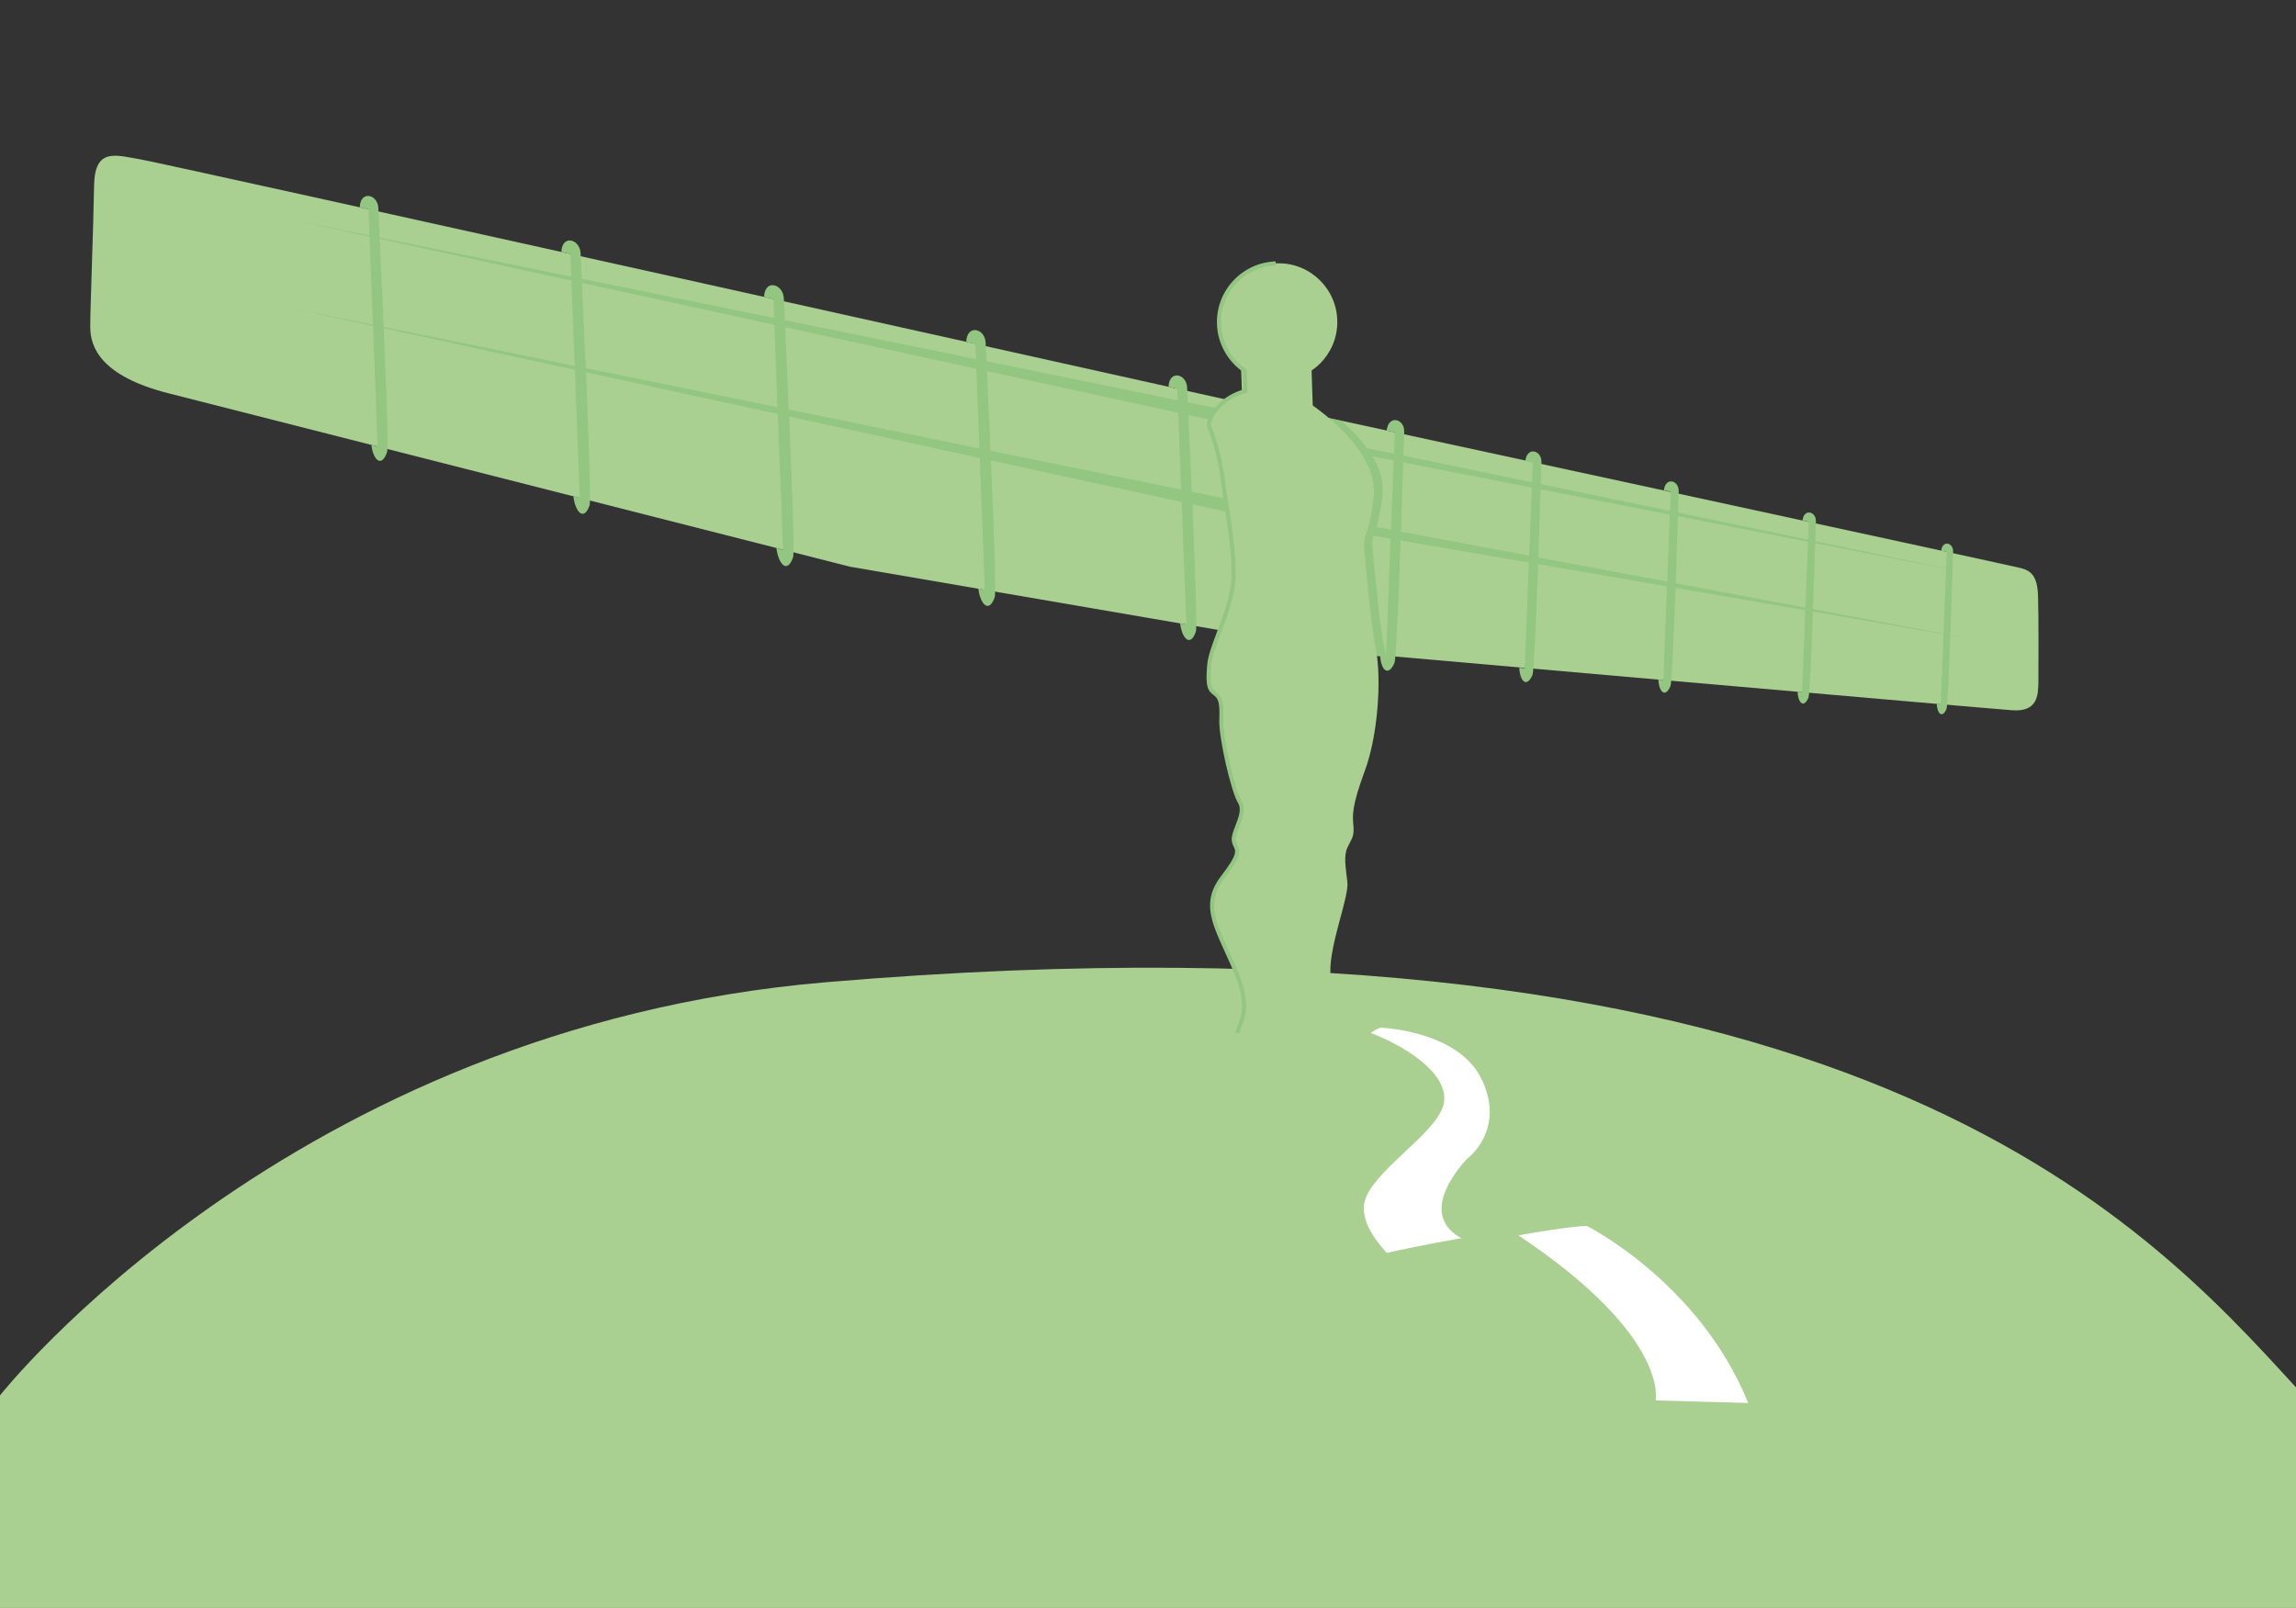 <?xml version="1.0" encoding="UTF-8"?><svg id="a" xmlns="http://www.w3.org/2000/svg" viewBox="0 0 1642 1150"><rect x="0" y="0" width="1642" height="1150" fill="#333333" stroke="none"/><path d="M1642,1150H0v-152s207.091-262.996,590.72-295.507c732.982-62.118,941.28,169.507,1051.28,289.771v157.736Z" fill="#aad091"/><path d="M931.237,294.822s506.461,109.533,513.901,111.457c7.439,1.924,11.902,5.681,12.374,19.983.472,14.302.36,50.316.27,60.732-.09,10.416-.57,22.146-18.397,20.999-17.826-1.147-466.005-40.584-466.005-40.584l-42.142-172.587Z" fill="#aad091"/><path d="M957.912,307.624s11.974,4.617,19.079,12.82c19.646,3.69,430.687,89.446,430.687,89.446l-434.011-84.998c-3.046-6.841-8.689-12.675-15.755-17.268Z" fill="#92c681"/><polygon points="968.126 373.884 1409.227 456.812 968.355 380.818 968.126 373.884" fill="#92c681"/><path d="M979.222,465.708c-3.856-20.448-5.342-37.91-8.038-64.525-2.696-26.615,1.117-7.479,6.216-45.733,3.042-22.822-16.831-44.104-33.362-57.564,4.48.928,9.649,2,15.421,3.196,15.487,13.493,31.926,33.094,29.139,53.998-5.1,38.254-8.913,19.118-6.216,45.733,2.697,26.615,4.182,44.077,8.038,64.525.261,1.386.489,2.876.693,4.43-4.365-.364-8.184-.683-11.392-.951-.156-1.066-.314-2.129-.499-3.109Z" fill="#92c681"/><path d="M897.247,290.304S117.947,116.889,100.497,113.994c-17.45-2.895-32.833-8.895-33.218,18.885-.384,27.78-2.773,86.864-2.734,101.18.039,14.316,7.66,34.89,55.79,47.184,48.131,12.295,487.417,124.046,487.417,124.046l279.691,48.036,18.352-61.78-8.549-101.241Z" fill="#aad091"/><polygon points="871.293 292.189 871.602 301.559 207.091 156.77 871.293 292.189" fill="#92c681"/><polygon points="882.137 357.806 882.446 367.176 207.091 220.065 882.137 357.806" fill="#92c681"/><rect x="887.886" y="248.594" width="50.301" height="45.531" transform="translate(1834.528 512.445) rotate(178.109)" fill="#aad091"/><circle cx="914.401" cy="230.285" r="41.98" fill="#aad091"/><path d="M930.46,284.435s56.647,33.706,51.824,71.612c-4.823,37.905-8.486,18.936-5.88,45.316,2.606,26.379,4.045,43.686,7.752,63.956,3.706,20.269,1.541,59.822-8.016,85.735-9.557,25.913-8.923,31.966-8.233,39.753.691,7.787-1.433,9.158-4.267,15.326-2.833,6.168-1.276,13.926-.051,24.732,1.224,10.806-12.452,43.363-12.199,64.18.253,20.817-4.946,20.121,18.369,23.69,23.314,3.569,32.616,9.336,32.845,16.27l-117.448,3.877c-.215-6.501,11.258-13.821-1.459-44.206-12.717-30.384-25.396-46.452-9.166-67.38,16.23-20.927,8.472-19.37,7.809-26.289-.662-6.92,9.338-19.398,4.299-27.475-5.039-8.077-13.68-46.405-13.214-58.569.466-12.164-.529-16.035-4.53-18.94-4.001-2.905-5.387-5.462-4.14-20.255,1.247-14.792,16.872-40.906,17.442-63.052.57-22.146-5.322-49.718-7.292-66.574-1.97-16.856-5.49-31.491-9.258-40.477-3.768-8.987,22.058-41.511,64.812-21.23Z" fill="#aad091"/><path d="M883.711,738.929c-.064-1.95.708-3.843,1.602-6.034,2.518-6.173,6.324-15.501-2.95-37.66-2.183-5.215-4.33-9.93-6.406-14.49-9.959-21.873-16.538-36.323-2.569-54.335,11.728-15.123,10.441-17.742,8.95-20.774-.586-1.193-1.251-2.545-1.437-4.491-.291-3.036,1.139-6.755,2.653-10.692,2.238-5.82,4.552-11.838,1.859-16.155-5.117-8.203-13.905-47.056-13.432-59.39.471-12.271-.622-15.309-3.934-17.714-4.705-3.416-5.972-6.834-4.731-21.546.55-6.52,3.661-14.785,7.264-24.355,4.618-12.268,9.853-26.172,10.174-38.613.404-15.667-2.514-34.458-4.859-49.557-.954-6.146-1.856-11.953-2.424-16.811-1.678-14.354-5.358-29.315-9.846-40.02-.91-2.171-.496-5.249,1.165-8.668,3.111-6.405,11.308-15.121,24.307-19.058l-.422-12.785c-11.069-7.837-17.919-20.49-18.365-33.995-.79-23.932,18.037-44.045,41.969-44.835l.096,2.891c-22.338.738-39.911,19.511-39.173,41.849.423,12.832,7.044,24.84,17.711,32.122l.606.414.545,16.506-1.098.303c-12.705,3.511-20.639,11.811-23.572,17.852-1.255,2.584-1.666,4.934-1.099,6.285,4.587,10.941,8.344,26.194,10.052,40.803.561,4.805,1.459,10.585,2.409,16.704,2.363,15.214,5.303,34.148,4.892,50.076-.333,12.928-5.659,27.075-10.358,39.557-3.38,8.978-6.573,17.459-7.089,23.579-1.246,14.785.273,16.584,3.548,18.963,4.505,3.271,5.607,7.606,5.126,20.166-.448,11.702,8.175,50.021,12.996,57.748,3.457,5.54.763,12.545-1.613,18.725-1.388,3.61-2.699,7.02-2.474,9.378.136,1.42.63,2.426,1.154,3.49,2.225,4.525,2.712,8.387-9.26,23.824-12.897,16.63-6.945,29.704,2.916,51.363,2.085,4.579,4.241,9.315,6.441,14.572,9.737,23.262,5.495,33.659,2.96,39.87-.801,1.963-1.433,3.513-1.389,4.847l-2.892.095Z" fill="#92c681"/><path d="M912.324,188.393c23.172-.765,42.577,17.4,43.342,40.572.447,13.549-5.606,25.777-15.319,33.776l.979,29.658c16.291,12.154,43.682,36.872,40.267,63.713-4.823,37.905-8.486,18.936-5.88,45.316,2.606,26.38,4.737,43.621,8.443,63.89,3.706,20.269,1.541,59.822-8.016,85.735-9.557,25.913-8.923,31.966-8.232,39.753.691,7.787-1.433,9.158-4.267,15.326-2.834,6.168-1.276,13.926-.051,24.732,1.225,10.806-12.452,43.363-12.199,64.18.253,20.817-4.945,20.121,18.369,23.69,23.314,3.569,32.616,9.336,32.845,16.27" fill="none"/><path d="M997.246,474.175c2.221-5.098,6.621-155.969,6.98-165.315.359-9.346-11.208-12.592-12.547-.964l5.835,1.262-6.31,159.817-4.213-.428c.45,10.344,5.701,16.082,10.255,5.627Z" fill="#92c681"/><path d="M1095.955,482.729c2.043-4.691,6.093-143.524,6.423-152.125.33-8.6-10.314-11.587-11.546-.887l5.369,1.162-5.806,147.066-3.877-.394c.414,9.518,5.246,14.798,9.437,5.178Z" fill="#92c681"/><path d="M1194.643,490.733c1.871-4.296,5.58-131.447,5.882-139.324.302-7.877-9.446-10.612-10.574-.812l4.918,1.064-5.318,134.691-3.551-.361c.379,8.717,4.805,13.553,8.643,4.742Z" fill="#92c681"/><path d="M1293.343,498.971c1.693-3.886,5.047-118.896,5.321-126.021.273-7.125-8.544-9.599-9.565-.735l4.448.962-4.81,121.831-3.212-.327c.343,7.885,4.346,12.259,7.817,4.29Z" fill="#92c681"/><path d="M1392.039,507.07c1.512-3.47,4.507-106.168,4.751-112.53s-7.629-8.571-8.541-.656l3.972.859-4.295,108.788-2.868-.292c.306,7.041,3.881,10.947,6.981,3.83Z" fill="#92c681"/><path d="M855.221,451.759c1.919-5.549-5.843-164.719-6.233-174.586-.39-9.867-12.851-12.913-13.305-.563l6.265,1.429,6.48,168.586-4.45-.764c1.323,10.851,7.308,17.277,11.243,5.898Z" fill="#92c681"/><path d="M711.383,427.1c2-5.785-6.091-171.726-6.498-182.013-.407-10.287-13.398-13.462-13.871-.587l6.531,1.49,6.756,175.758-4.639-.797c1.38,11.312,7.619,18.012,11.721,6.149Z" fill="#92c681"/><path d="M567.169,398.628c2.035-5.886-6.198-174.739-6.612-185.207-.414-10.468-13.649-14.185-14.131-1.085l6.645,1.474,6.892,179.371-4.725-1.252c1.404,11.511,7.757,18.769,11.931,6.698Z" fill="#92c681"/><path d="M421.645,361.403c1.981-5.729-6.033-170.083-6.436-180.272-.403-10.189-13.282-13.703-13.751-.951l6.467,1.433,6.705,174.489-4.606-1.132c1.366,11.204,7.558,18.183,11.62,6.434Z" fill="#92c681"/><path d="M276.808,323.379c1.919-5.549-5.843-164.719-6.233-174.586-.39-9.867-12.851-12.913-13.305-.563l6.265,1.429,6.518,169.71-4.462-1.115c1.323,10.851,7.283,16.504,11.217,5.125Z" fill="#92c681"/><path d="M1081.333,962.667s-74.035-49.639-78.728-55.333-35.272-30.667-25.272-52,48.369-44.596,54.667-64-20.026-40.17-51.333-52.452c-1.091-.428,6.324-3.877,6.324-3.877,0,0,56.343,1.662,73.009,37.662s-10.667,56-10.667,56c0,0-40,40-2,58s126.808,53.054,126.808,53.054l-92.808,22.946Z" fill="#fff"/><path d="M868.099,932.709c103.632-41.008,282.471-74.661,469.09-64.442,176.451,9.662,274.811,105.733,274.811,105.733l-178.174,61.218-565.727-102.508Z" fill="#aad091"/><path d="M1085.883,883.514c108.563,72.394,98.128,118.093,98.128,118.093l66.21,1.799c-34.904-86.361-115.401-126.6-115.401-126.6,0,0-11.051-.017-48.936,6.708Z" fill="#fff"/></svg>
